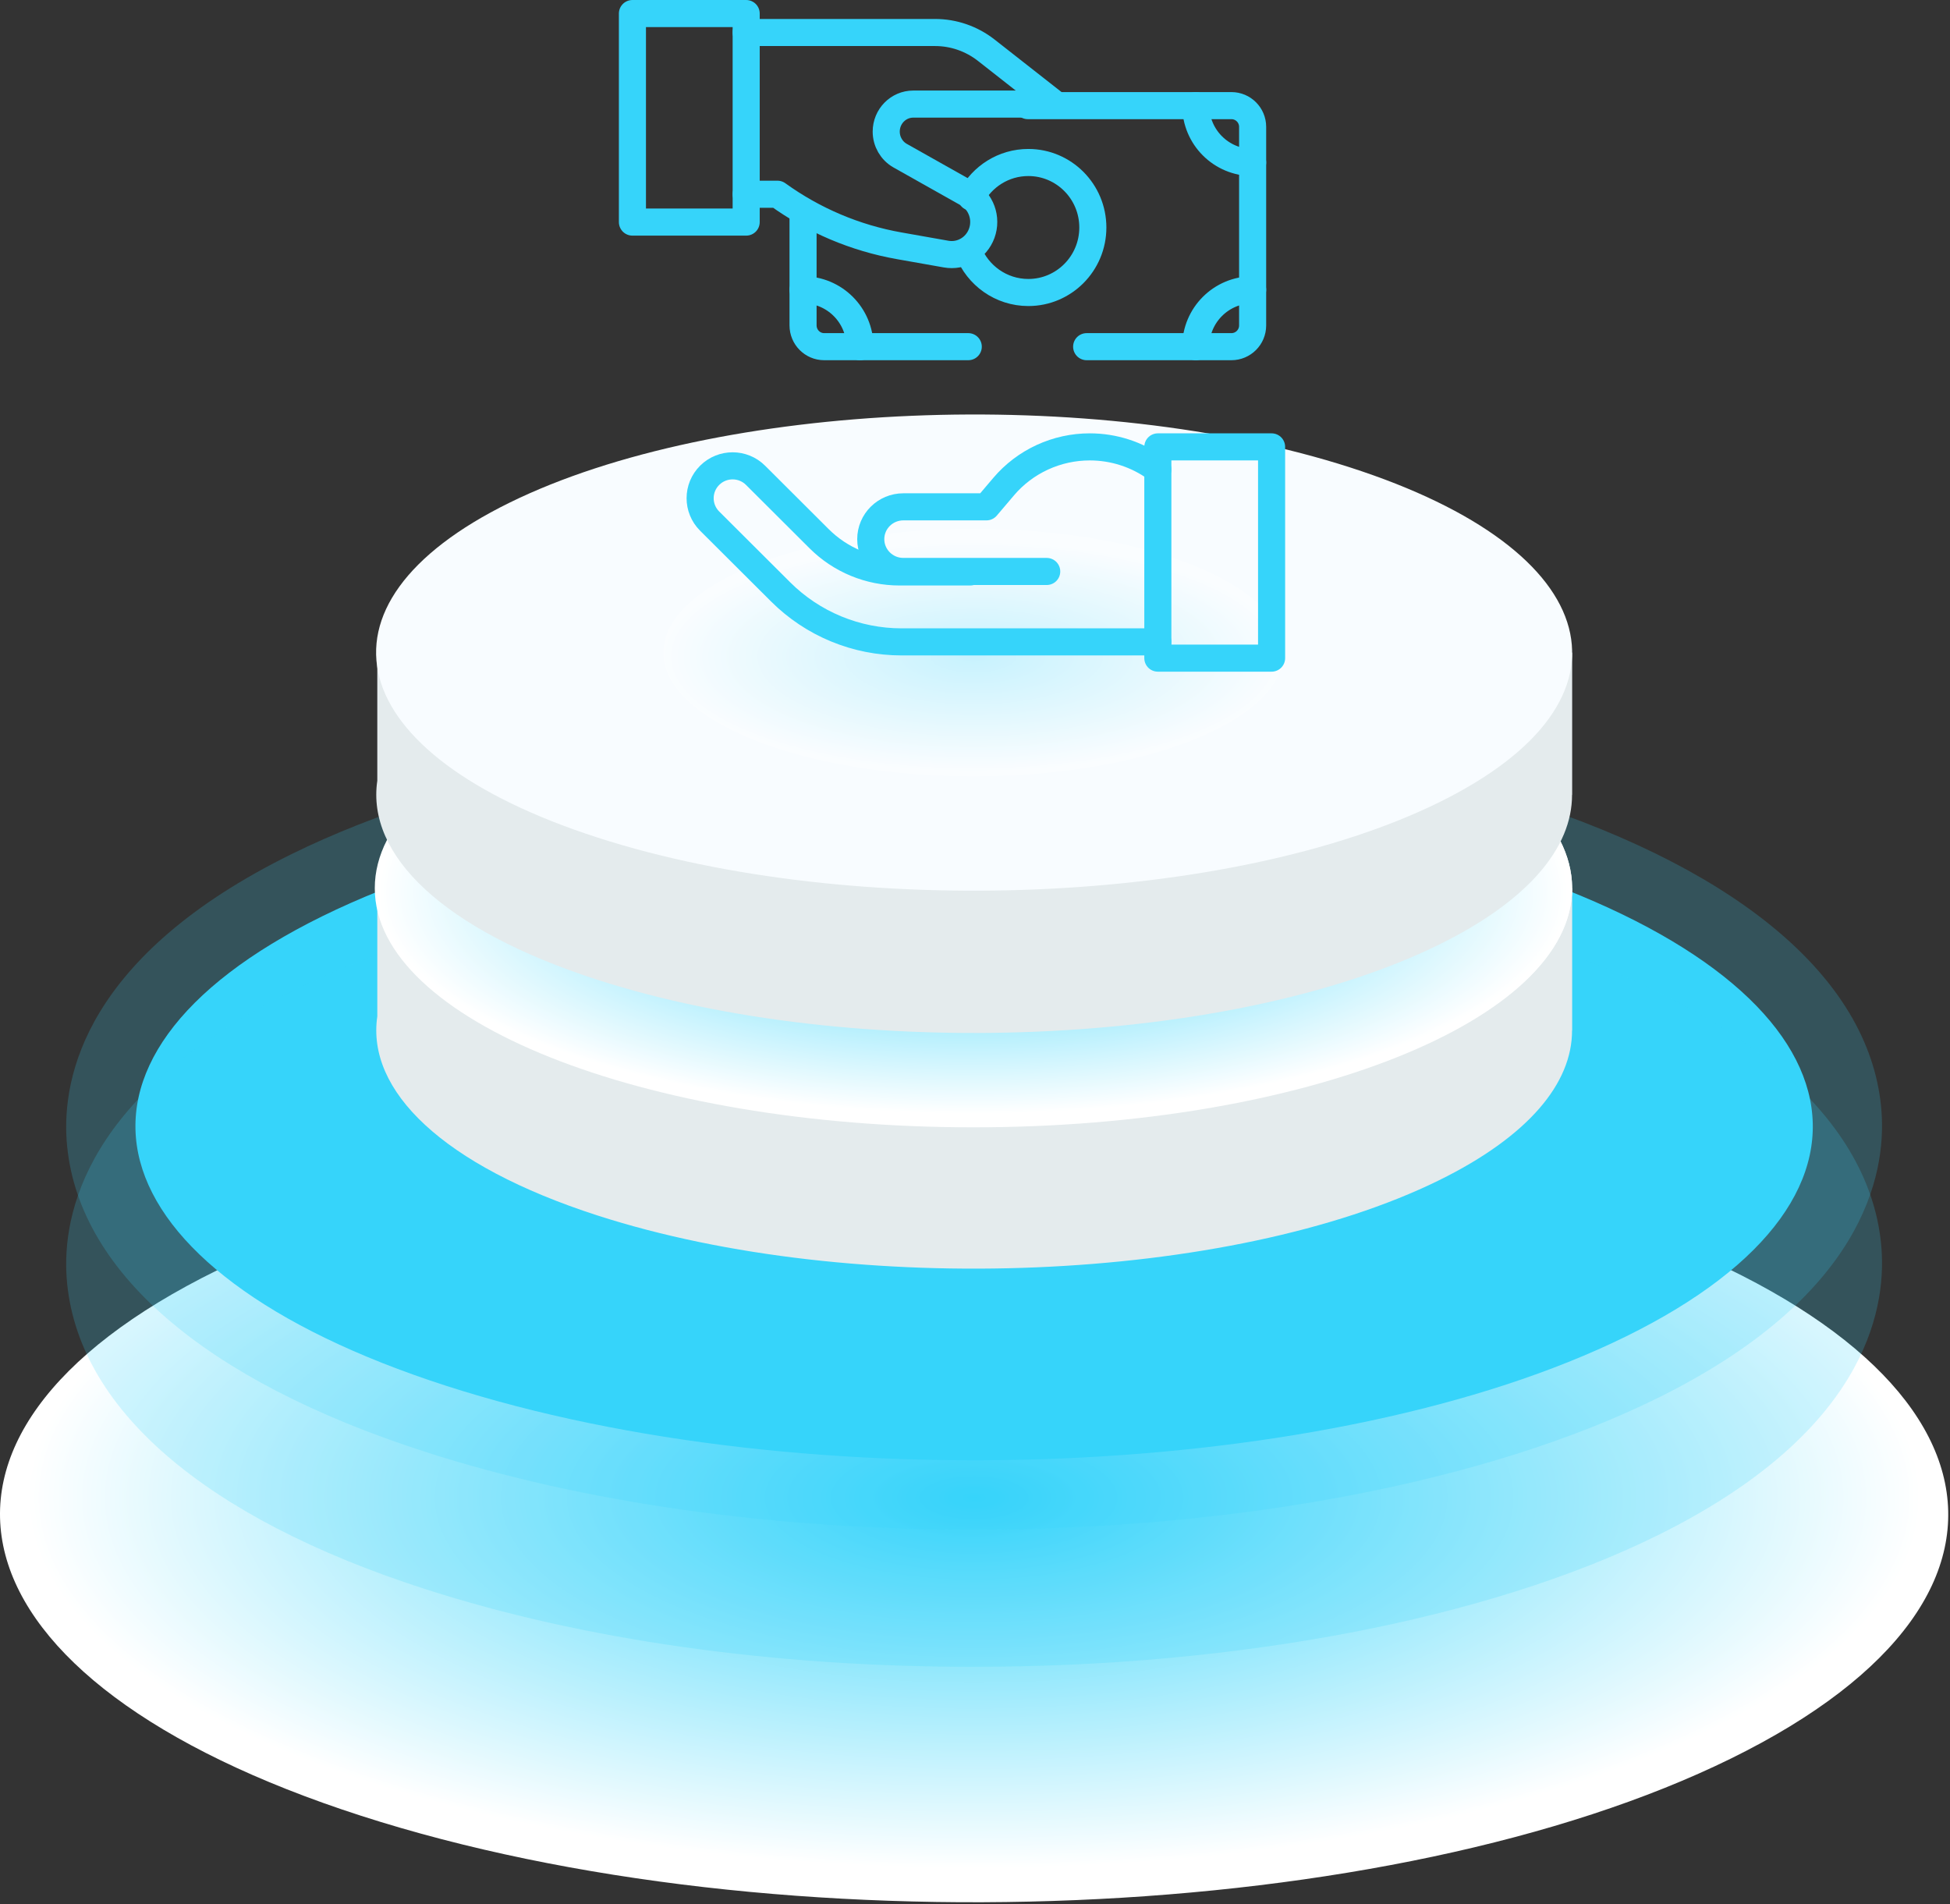 <?xml version="1.0" encoding="UTF-8"?> <svg xmlns="http://www.w3.org/2000/svg" width="720" height="703" viewBox="0 0 720 703" fill="none"><rect x="0" y="0" width="720" height="703" fill="#333333" stroke="none"/> <path style="mix-blend-mode:multiply" d="M586.021 447.86C740.391 497.63 764.191 587.81 639.181 649.27C514.181 710.74 287.701 720.21 133.331 670.44C-21.039 620.67 -44.839 530.49 80.161 469.03C205.171 407.57 431.641 398.09 586.011 447.86H586.021Z" fill="url(#paint0_radial_3_796)"></path> <g style="mix-blend-mode:multiply" opacity="0.2"> <path d="M359.491 564.76C285.251 564.76 215.211 554.83 156.951 536.04C75.081 509.64 28.081 468.87 24.621 421.24C22.921 397.79 31.451 352.84 107.731 315.32C170.201 284.61 262.091 266.99 359.851 266.99C434.091 266.99 504.131 276.92 562.391 295.71C644.261 322.11 691.251 362.88 694.721 410.51C696.421 433.96 687.891 478.91 611.601 516.42C549.131 547.13 457.241 564.75 359.481 564.75L359.491 564.76Z" fill="#36D4FA"></path> </g> <g style="mix-blend-mode:multiply"> <path d="M554.551 320.06C687.461 362.91 707.951 440.55 600.321 493.47C492.691 546.39 297.701 554.55 164.801 511.7C31.891 468.85 11.401 391.21 119.021 338.29C226.651 285.37 421.641 277.21 554.551 320.06Z" fill="#36D4FA"></path> </g> <g style="mix-blend-mode:multiply"> <path d="M514.891 339.57C620.741 373.7 637.071 435.54 551.351 477.69C465.631 519.84 310.331 526.34 204.471 492.21C98.611 458.08 82.291 396.24 168.011 354.09C253.731 311.94 409.031 305.44 514.891 339.57Z" fill="url(#paint1_radial_3_796)"></path> <path d="M514.891 339.57C620.741 373.7 637.071 435.54 551.351 477.69C465.631 519.84 310.331 526.34 204.471 492.21C98.611 458.08 82.291 396.24 168.011 354.09C253.731 311.94 409.031 305.44 514.891 339.57Z" fill="url(#paint2_radial_3_796)"></path> <path d="M514.891 339.57C620.741 373.7 637.071 435.54 551.351 477.69C465.631 519.84 310.331 526.34 204.471 492.21C98.611 458.08 82.291 396.24 168.011 354.09C253.731 311.94 409.031 305.44 514.891 339.57Z" fill="url(#paint3_radial_3_796)"></path> </g> <g style="mix-blend-mode:multiply" opacity="0.2"> <path d="M359.491 615.44C285.251 615.44 215.211 605.51 156.951 586.72C75.081 560.32 28.081 519.55 24.621 471.92C22.921 448.47 31.451 403.52 107.731 366C170.201 335.29 262.091 317.67 359.851 317.67C434.091 317.67 504.131 327.6 562.391 346.39C644.261 372.79 691.251 413.56 694.721 461.19C696.421 484.64 687.891 529.59 611.601 567.1C549.131 597.81 457.241 615.43 359.481 615.43L359.491 615.44Z" fill="#36D4FA"></path> </g> <path d="M580.491 327.96H536.771C526.001 322.21 513.281 316.9 498.641 312.17C403.871 281.61 264.831 287.43 188.091 325.17C186.231 326.09 184.461 327.02 182.701 327.96H139.311V375.28C135.291 402.61 163.221 430.28 220.721 448.82C315.491 479.38 454.531 473.56 531.271 435.82C564.411 419.53 580.481 399.94 580.451 380.49H580.491V327.95V327.96Z" fill="#E4EBED"></path> <path d="M498.631 259.64C593.401 290.2 608.011 345.56 531.271 383.29C454.531 421.02 315.491 426.84 220.721 396.29C125.951 365.73 111.341 310.37 188.081 272.64C264.821 234.91 403.861 229.09 498.631 259.64Z" fill="#F8FCFF"></path> <path style="mix-blend-mode:multiply" d="M359.431 416.24C481.513 416.24 580.481 376.716 580.481 327.96C580.481 279.204 481.513 239.68 359.431 239.68C237.348 239.68 138.381 279.204 138.381 327.96C138.381 376.716 237.348 416.24 359.431 416.24Z" fill="url(#paint4_radial_3_796)"></path> <path d="M580.491 240.95H536.771C526.001 235.2 513.281 229.89 498.641 225.16C403.871 194.6 264.831 200.42 188.091 238.16C186.231 239.08 184.461 240.01 182.701 240.95H139.311V288.27C135.291 315.6 163.221 343.27 220.721 361.81C315.491 392.37 454.531 386.55 531.271 348.81C564.411 332.52 580.481 312.93 580.451 293.48H580.491V240.94V240.95Z" fill="#E4EBED"></path> <path d="M498.631 172.63C593.401 203.19 608.011 258.55 531.271 296.28C454.531 334.01 315.491 339.83 220.721 309.28C125.951 278.72 111.341 223.36 188.081 185.63C264.821 147.9 403.861 142.08 498.631 172.63Z" fill="#F8FCFF"></path> <path style="mix-blend-mode:multiply" opacity="0.25" d="M359.43 286.67C422.661 286.67 473.921 266.2 473.921 240.95C473.921 215.699 422.661 195.23 359.43 195.23C296.199 195.23 244.94 215.699 244.94 240.95C244.94 266.2 296.199 286.67 359.43 286.67Z" fill="url(#paint5_radial_3_796)"></path> <path d="M317.511 128C317.511 116.393 308.118 107 296.511 107" stroke="#36D4FA" stroke-width="10" stroke-miterlimit="10" stroke-linecap="round" stroke-linejoin="round"></path> <path d="M441.511 128C441.511 116.393 450.903 107 462.511 107" stroke="#36D4FA" stroke-width="10" stroke-miterlimit="10" stroke-linecap="round" stroke-linejoin="round"></path> <path d="M441.511 39C441.511 50.607 450.903 60 462.511 60" stroke="#36D4FA" stroke-width="10" stroke-miterlimit="10" stroke-linecap="round" stroke-linejoin="round"></path> <path d="M379.511 39H454.681C459.005 39 462.511 42.511 462.511 46.843V120.157C462.511 124.489 459.005 128 454.681 128H401.226" stroke="#36D4FA" stroke-width="10" stroke-miterlimit="10" stroke-linecap="round" stroke-linejoin="round"></path> <path d="M357.511 128H304.304C300 128 296.511 124.476 296.511 120.128V78" stroke="#36D4FA" stroke-width="10" stroke-miterlimit="10" stroke-linecap="round" stroke-linejoin="round"></path> <path d="M358.629 72.79C362.624 65.183 370.558 60 379.694 60C392.847 60 403.511 70.745 403.511 84C403.511 97.255 392.847 108 379.694 108C369.606 108 360.982 101.679 357.511 92.754" stroke="#36D4FA" stroke-width="10" stroke-miterlimit="10" stroke-linecap="round" stroke-linejoin="round"></path> <path d="M275.511 12H345.26C352.11 12 358.767 14.308 364.192 18.565L389.511 38.431H337.205C331.69 38.431 327.22 42.98 327.22 48.592C327.22 52.288 329.193 55.694 332.372 57.483L357.119 71.41C362.25 74.297 364.531 80.572 362.482 86.162C360.49 91.596 354.976 94.814 349.362 93.821L331.986 90.747C315.804 87.883 300.454 81.381 287.055 71.714H275.511" stroke="#36D4FA" stroke-width="10" stroke-miterlimit="10" stroke-linecap="round" stroke-linejoin="round"></path> <path d="M275.511 82H233.511V5H275.511V82Z" stroke="#36D4FA" stroke-width="10" stroke-miterlimit="10" stroke-linecap="round" stroke-linejoin="round"></path> <path d="M427.511 237H332.883C324.596 237 316.391 235.373 308.735 232.211C301.079 229.049 294.123 224.414 288.263 218.572L262.022 192.407C257.325 187.724 257.343 180.124 262.062 175.462C266.751 170.83 274.312 170.849 278.979 175.502L302.459 198.921C306.356 202.807 310.982 205.89 316.073 207.993C321.164 210.096 326.622 211.179 332.133 211.179H358.226" stroke="#36D4FA" stroke-width="10" stroke-miterlimit="10" stroke-linecap="round" stroke-linejoin="round"></path> <path d="M386.479 211H333.544C326.898 211 321.511 205.658 321.511 199.068C321.511 192.479 326.898 187.137 333.544 187.137H364.237L370.586 179.665C374.489 175.071 379.357 171.379 384.849 168.845C390.342 166.312 396.327 165 402.385 165C411.157 165 419.704 167.751 426.804 172.859L427.511 173.368" stroke="#36D4FA" stroke-width="10" stroke-miterlimit="10" stroke-linecap="round" stroke-linejoin="round"></path> <path d="M469.511 243H427.511V165H469.511V243Z" stroke="#36D4FA" stroke-width="10" stroke-miterlimit="10" stroke-linecap="round" stroke-linejoin="round"></path> <defs> <radialGradient id="paint0_radial_3_796" cx="0" cy="0" r="1" gradientUnits="userSpaceOnUse" gradientTransform="translate(359.681 552.998) scale(350.23 136.59)"> <stop stop-color="#36D4FA"></stop> <stop offset="1" stop-color="white"></stop> </radialGradient> <radialGradient id="paint1_radial_3_796" cx="0" cy="0" r="1" gradientUnits="userSpaceOnUse" gradientTransform="translate(-1321.39 1074.18) rotate(-21.71) scale(187.454 128.258)"> <stop stop-color="#36D4FA"></stop> <stop offset="0.37" stop-color="#37D4FA" stop-opacity="0.99"></stop> <stop offset="0.51" stop-color="#3CD5FA" stop-opacity="0.97"></stop> <stop offset="0.6" stop-color="#46D7FA" stop-opacity="0.92"></stop> <stop offset="0.68" stop-color="#54DAFA" stop-opacity="0.85"></stop> <stop offset="0.75" stop-color="#65DEFB" stop-opacity="0.76"></stop> <stop offset="0.81" stop-color="#7BE2FB" stop-opacity="0.65"></stop> <stop offset="0.86" stop-color="#95E8FC" stop-opacity="0.52"></stop> <stop offset="0.91" stop-color="#B4EEFD" stop-opacity="0.37"></stop> <stop offset="0.96" stop-color="#D6F6FD" stop-opacity="0.2"></stop> <stop offset="1" stop-color="white" stop-opacity="0"></stop> </radialGradient> <radialGradient id="paint2_radial_3_796" cx="0" cy="0" r="1" gradientUnits="userSpaceOnUse" gradientTransform="translate(-1321.39 1074.18) rotate(-21.71) scale(187.454 128.258)"> <stop stop-color="#00E3C7"></stop> <stop offset="0.38" stop-color="#02E3C7" stop-opacity="0.99"></stop> <stop offset="0.52" stop-color="#09E4C9" stop-opacity="0.96"></stop> <stop offset="0.62" stop-color="#17E5CC" stop-opacity="0.91"></stop> <stop offset="0.7" stop-color="#2AE7D0" stop-opacity="0.84"></stop> <stop offset="0.76" stop-color="#42EAD5" stop-opacity="0.74"></stop> <stop offset="0.82" stop-color="#61EDDC" stop-opacity="0.62"></stop> <stop offset="0.88" stop-color="#85F1E4" stop-opacity="0.48"></stop> <stop offset="0.93" stop-color="#B0F6ED" stop-opacity="0.31"></stop> <stop offset="0.97" stop-color="#DEFBF7" stop-opacity="0.13"></stop> <stop offset="1" stop-color="white" stop-opacity="0"></stop> </radialGradient> <radialGradient id="paint3_radial_3_796" cx="0" cy="0" r="1" gradientUnits="userSpaceOnUse" gradientTransform="translate(-1321.39 1074.18) rotate(-21.71) scale(187.454 128.258)"> <stop stop-color="#36D4FA"></stop> <stop offset="0.37" stop-color="#37D4FA" stop-opacity="0.99"></stop> <stop offset="0.51" stop-color="#3CD5FA" stop-opacity="0.97"></stop> <stop offset="0.6" stop-color="#46D7FA" stop-opacity="0.92"></stop> <stop offset="0.68" stop-color="#54DAFA" stop-opacity="0.85"></stop> <stop offset="0.75" stop-color="#65DEFB" stop-opacity="0.76"></stop> <stop offset="0.81" stop-color="#7BE2FB" stop-opacity="0.65"></stop> <stop offset="0.86" stop-color="#95E8FC" stop-opacity="0.52"></stop> <stop offset="0.91" stop-color="#B4EEFD" stop-opacity="0.37"></stop> <stop offset="0.96" stop-color="#D6F6FD" stop-opacity="0.2"></stop> <stop offset="1" stop-color="white" stop-opacity="0"></stop> </radialGradient> <radialGradient id="paint4_radial_3_796" cx="0" cy="0" r="1" gradientUnits="userSpaceOnUse" gradientTransform="translate(359.431 329.495) scale(220.39 81.544)"> <stop stop-color="#36D4FA"></stop> <stop offset="1" stop-color="white"></stop> </radialGradient> <radialGradient id="paint5_radial_3_796" cx="0" cy="0" r="1" gradientUnits="userSpaceOnUse" gradientTransform="translate(359.43 242.431) scale(114.15 42.236)"> <stop stop-color="#36D4FA"></stop> <stop offset="1" stop-color="white"></stop> </radialGradient> </defs> </svg> 